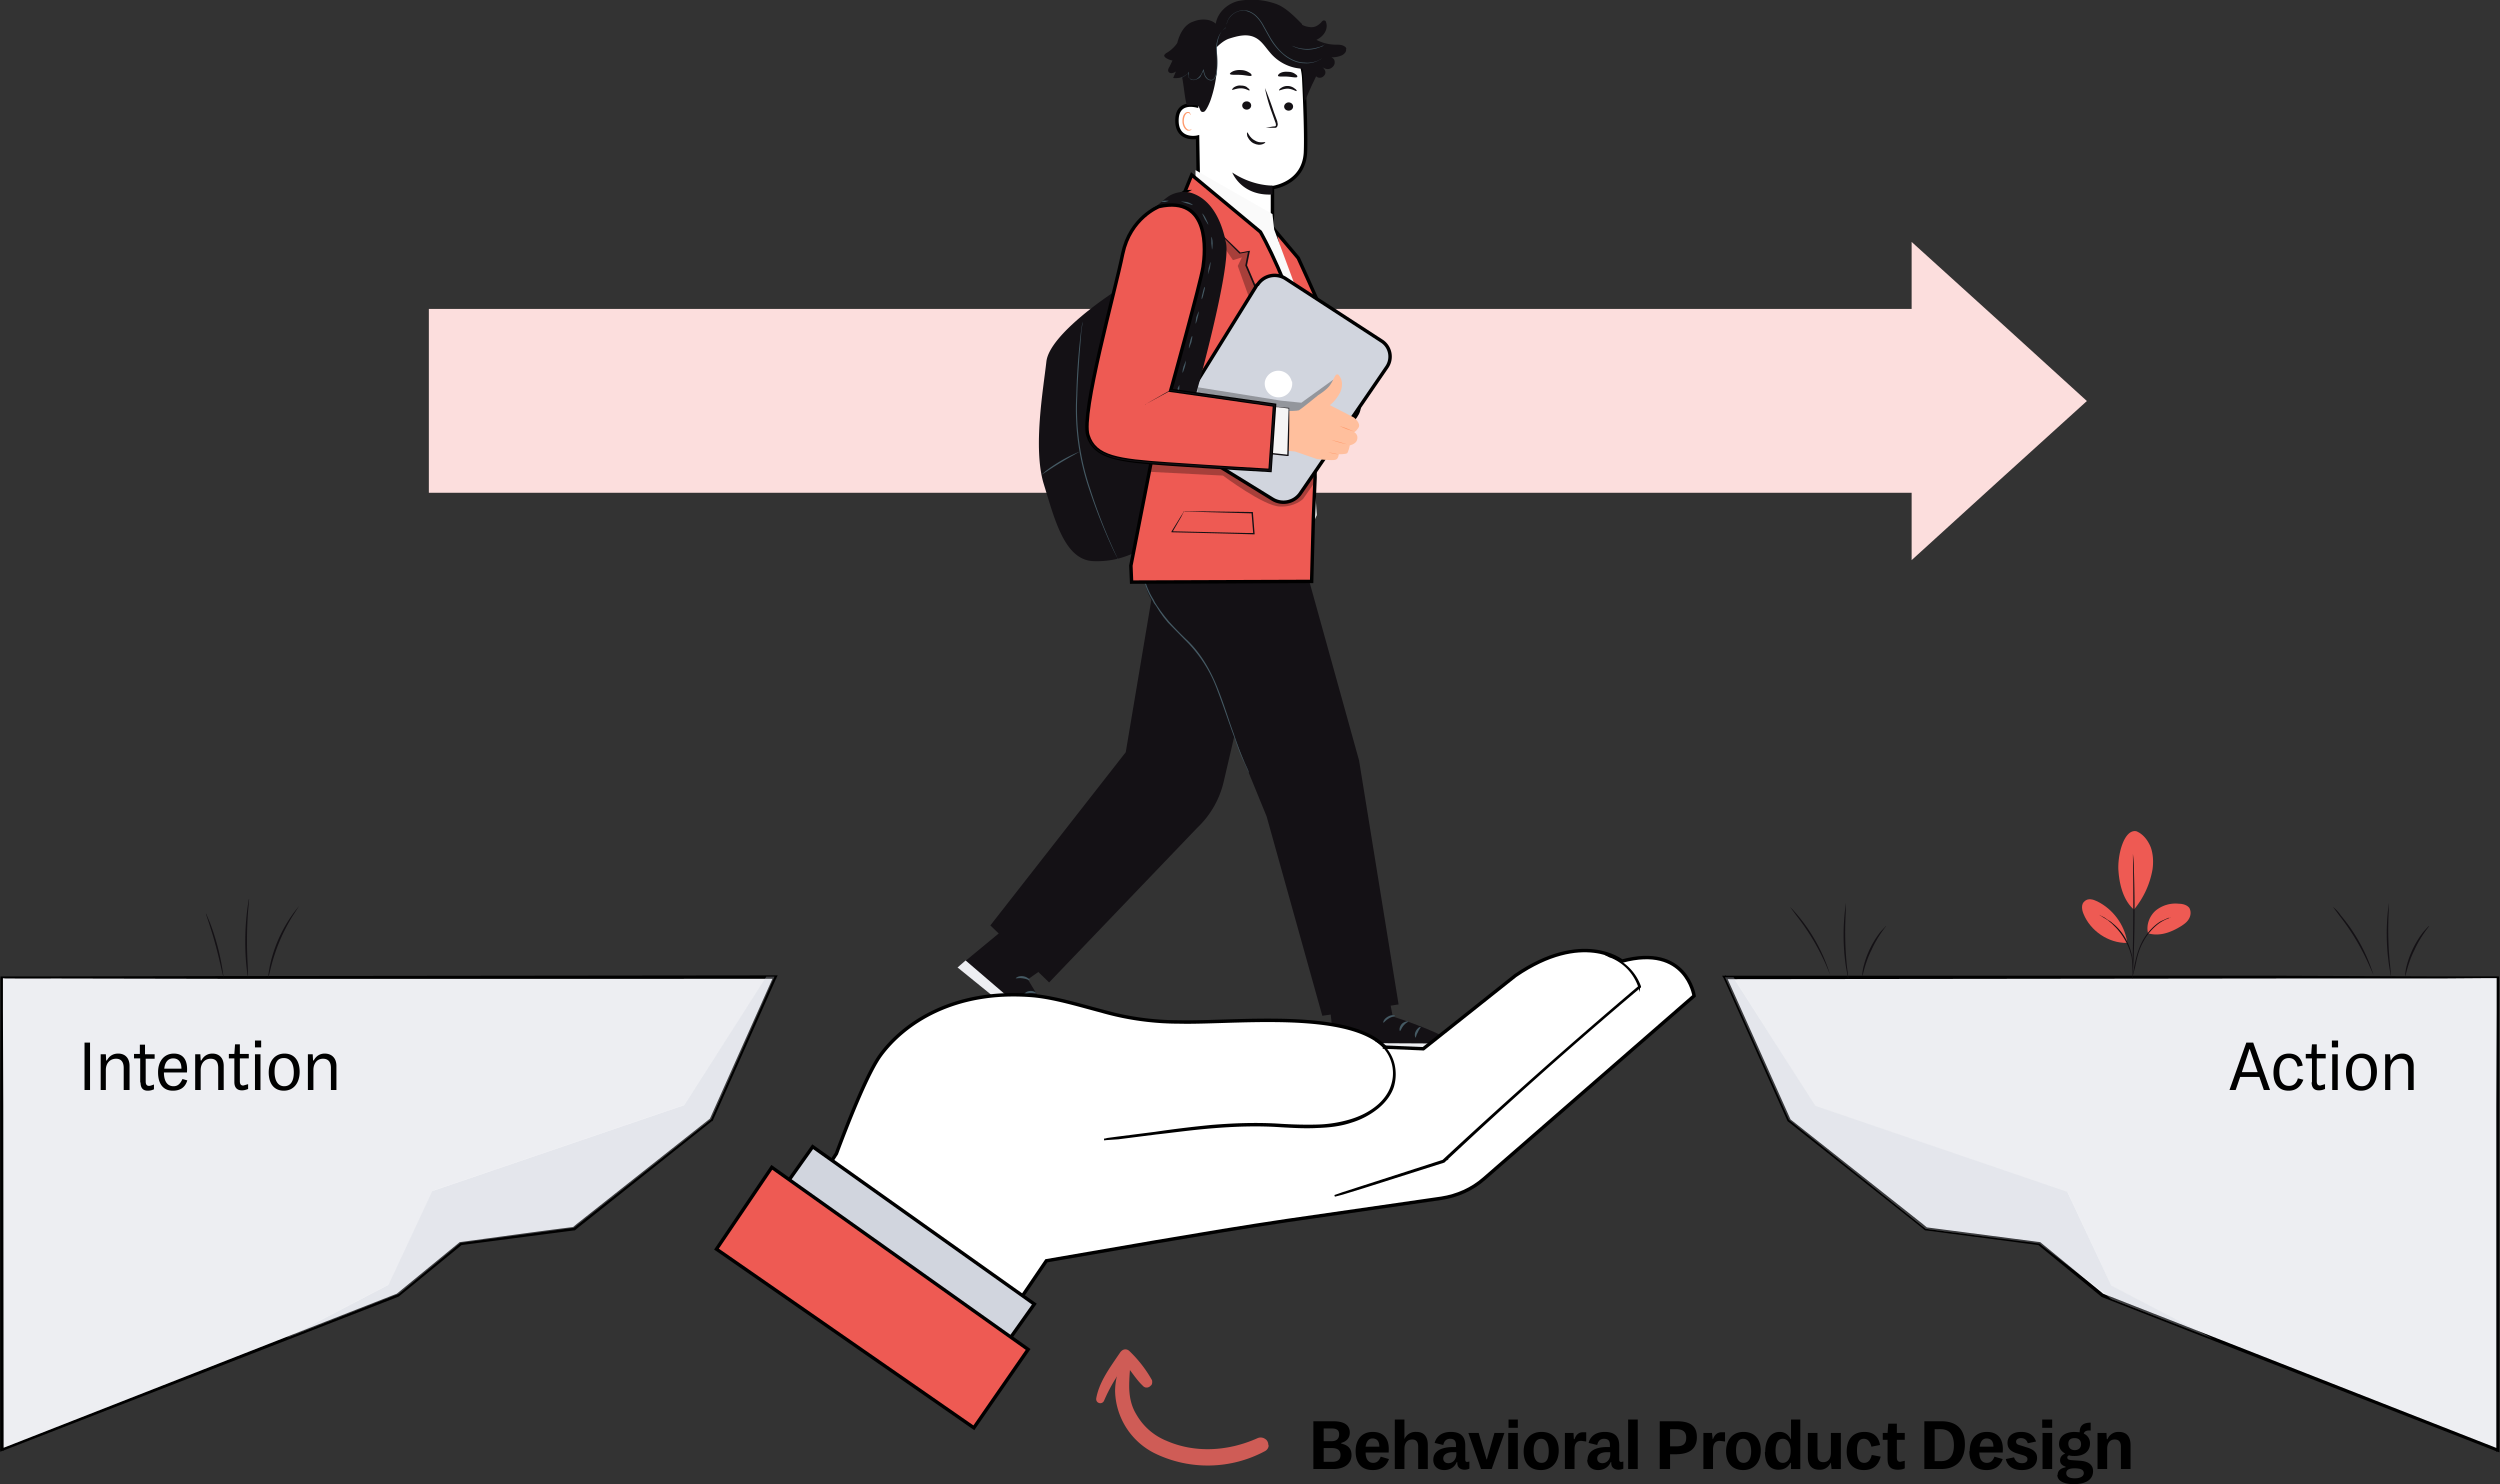 <?xml version="1.0" encoding="UTF-8"?> <svg xmlns="http://www.w3.org/2000/svg" id="Ebene_2" data-name="Ebene 2" viewBox="0 0 727.52 431.91"><rect x="0" y="0" width="727.52" height="431.91" fill="#333333" stroke="none"/><defs><style>.cls-1 { fill: #fafafa; } .cls-2 { opacity: .3; } .cls-3, .cls-4 { fill: #d1d5de; } .cls-5 { fill: #ee5a53; } .cls-5, .cls-6, .cls-7, .cls-4 { stroke: #000; stroke-miterlimit: 10; } .cls-8, .cls-6 { fill: #fff; } .cls-9 { fill: #455a64; } .cls-10 { fill: #ee5a53; } .cls-11 { fill: #ffbf9d; } .cls-12 { fill: #fcdedd; } .cls-7 { stroke-width: .5px; } .cls-13 { fill: #cf5c56; } .cls-14 { fill: #ff9a6c; } .cls-15 { fill: #f5f5f5; } .cls-16 { fill: #edeef2; } .cls-17 { fill: #141115; }</style></defs><g id="Hand"><path d="M124.8 89.9h440.8v53.5H124.8z" class="cls-12"></path><path d="M556.3 116.7V70.4l25.5 23.1 25.5 23.2-25.5 23.1-25.5 23.2v-46.3z" class="cls-12"></path><path d="M726.9 284.4H502l18.6 41.5 39.9 31.7 33 4.3 18.3 15L726.9 422V284.4z" class="cls-16"></path><path d="M727 284.4v37.4l.1 100.2v.3l-.3-.1-115.1-45-.1-.1-18.3-15h.1l-33-4.3h-.1l-1.2-1-38.7-30.7-18.6-41.6-.2-.3h161.9l46.7.2a8057.5 8057.5 0 0 1 16.7 0h-4.4l-12.5.1h-46.7l-161.3.2.2-.4 18.6 41.5h-.1l38.7 30.6 1.2 1h-.1l33 4.3h.1l18.3 15 115 45.1-.2.2V322l.1-27.8v-9.8Z" class="cls-7"></path><g class="cls-2"><path d="m504.4 284.4 23.9 37.4 73.3 25 12.9 27.3 29.2 15.3-29.2-11.4-21-16.1-33-4.3-39.9-31.7-18.6-41.5" class="cls-3"></path><path d="M643.7 389.4 614.4 378l-20.9-16.1-33.1-4.3-39.8-31.7-18.6-41.5 18.6 41.5 39.9 31.6 33 4.4 21 16 28.8 11.3-28.9-15.1-12.8-27.3-73.3-25-23.9-37.4h.1l23.8 37.4 73.4 25 12.8 27.3 29.2 15.3z" class="cls-8"></path></g><path d="M.6 284.4h224.9l-18.6 41.5-39.8 31.7-33 4.3-18.3 15L.6 422V284.4z" class="cls-16"></path><path d="M.6 284.4v9.8l.1 27.7.1 100-.3-.1 115.1-45.1 18.3-15h.1c10.5-1.4 21.7-3 33-4.4h-.1l1.2-1 38.7-30.6 18.5-41.4.2.3H64.2l-46.8-.1a8091.1 8091.1 0 0 1-15.7 0l-1-.1h16.6l46.7-.1 161.5-.2h.4l-.2.4-18.5 41.5h-.1l-38.7 30.8-1.2 1h-.1l-33 4.3h.1l-18.3 15L.6 422l-.3.1V321.7l.1-27.6v-9.7Z" class="cls-7"></path><g class="cls-2"><path d="m223 284.2-23.9 37.4-73.3 25-12.8 27.3-29.3 15.3 32.4-12.7 17.9-14.8 33-4.4 39.9-31.6 18.5-41.5" class="cls-3"></path><path d="M83.7 389.2v-.1l29.3-15.3 12.8-27.2v-.1l73.3-25 23.9-37.3-23.9 37.4-73.3 25-12.8 27.3L84.1 389l32-12.5 17.9-14.8 33-4.4 39.8-31.7 18.6-41.4-18.5 41.5-39.9 31.6-33 4.4-17.9 14.8-32.4 12.7z" class="cls-8"></path></g><path d="m60 265.9 1.1 2.6a68.3 68.3 0 0 1 4 16.2l-.7-2.8a128.7 128.7 0 0 0-3.6-13.3l-.9-2.7ZM72.5 261.7l-.3 3.4a119.3 119.3 0 0 0-.1 16l.1 3.3-.2-.8-.3-2.5a74.3 74.3 0 0 1 .7-19.4ZM87 263.7l-1.8 2.8a51.9 51.9 0 0 0-6.3 14.8l-.8 3.2v-.9l.4-2.4a40.3 40.3 0 0 1 8.5-17.5ZM520.9 263.9l.6.6a49.8 49.8 0 0 1 11.1 19.2l-1.3-3.1a67.1 67.1 0 0 0-8.4-14l-2-2.7ZM537.2 262.7l-.1 3.3a99.7 99.7 0 0 0 .4 15.5c.3 2 .4 3.2.3 3.2l-.6-3.2a63.3 63.3 0 0 1 0-18.8ZM548.9 269.5s-2.4 2.8-4.3 7c-2 4-2.5 7.7-2.7 7.6 0 0 0-.9.3-2.4a27.2 27.2 0 0 1 5-10.5l1.6-1.7ZM678.9 263.9l.7.6c.4.4 1 1 1.6 1.9a49.8 49.8 0 0 1 9.5 17.3l-1.4-3.1a67.1 67.1 0 0 0-8.4-14l-2-2.7ZM695.2 262.7l-.1 3.3a99.7 99.7 0 0 0 .5 15.5l.3 3.2a63.3 63.3 0 0 1-.7-22ZM706.9 269.5c.1 0-2.4 2.8-4.3 7-2 4-2.5 7.7-2.7 7.6 0 0 0-.9.3-2.4a27.2 27.2 0 0 1 5-10.5c1-1.1 1.6-1.8 1.7-1.7Z" class="cls-17"></path><path d="M621.7 241.9c2 .8 3.4 2.7 4.2 4.7.7 2 .8 4.3.5 6.4a25 25 0 0 1-5.4 11.7c-3.5-3-4.3-8.4-4.5-11.1-.4-4.4 1.5-12.4 5.2-11.7M625.1 271.6c-.6-2.4.4-5 2.2-6.6a9.1 9.1 0 0 1 6.8-2c1 0 2.3.3 3 1.2.5.9.5 2 0 3s-1.3 1.6-2.2 2.2c-3 1.9-6.4 3.2-9.8 2.2" class="cls-10"></path><path d="m620.6 284.3.1-.8.4-2.4c.4-1.9 1-4.7 2.4-7.3 1.5-2.7 3.6-4.7 5.3-5.7l2.2-1h.6l.2-.1s-1.2.3-2.9 1.3c-1.6 1-3.7 3-5.1 5.6-1.5 2.6-2 5.3-2.4 7.3a66.9 66.9 0 0 1-.8 3Z" class="cls-17"></path><path d="M620.7 248.1v.4a42.2 42.2 0 0 1 .3 5 366.3 366.3 0 0 1-.3 30v1l-.1.4v-5.4a727.8 727.8 0 0 0 .1-30v-1.4Z" class="cls-17"></path><path d="M619 274c-.8-5-4.2-9.5-8.7-11.7-1.2-.6-2.7-1-3.7 0-1 .8-.8 2.4-.3 3.6 2 5 7.3 8.6 12.7 8.5" class="cls-10"></path><path d="m610.8 266.2.8.4.8.4 1 .7c.5.3.9.5 1.3.9a15.4 15.4 0 0 1 3.8 4.4 17.5 17.5 0 0 1 2 5.4l.2 1.5v3l-.2-3-.2-1.5-.5-1.7a18.6 18.6 0 0 0-4-6.7l-1.2-1.2-1.2-1-2.6-1.6Z" class="cls-17"></path><path d="M379.4 22.8a16.9 16.9 0 0 0-16.3-16h-.9c-9.4.1-14.5 8.3-14 17.7v6.3c-1.3-.3-5.7-1-5.7 4.3 0 5.4 4.8 5.1 6 4.8l.4 22.6 15.4 8 5.6-1.5.4-6.3v-8.1s9.1-1.1 9.6-10.2c.2-4.3-.1-13.4-.5-21.6Z" class="cls-6"></path><path d="M370.3 54s-5.7.2-11.7-3.8c0 0 2.6 6.9 11.7 6.4V54ZM376.3 31c0 .7-.6 1.2-1.3 1.2-.7 0-1.3-.5-1.3-1.2 0-.6.6-1.2 1.3-1.2.7 0 1.3.5 1.3 1.2ZM377.3 26.5c-.2.1-1.1-.6-2.5-.7-1.4 0-2.4.6-2.6.5 0-.1.1-.4.6-.7a3.3 3.3 0 0 1 4 .2c.5.3.6.6.5.7ZM364.1 30.7c0 .7-.6 1.2-1.3 1.2-.7 0-1.3-.5-1.3-1.2s.6-1.2 1.3-1.2c.7 0 1.3.5 1.3 1.2ZM363.6 26.3c-.1.2-1-.6-2.5-.6-1.4 0-2.4.6-2.6.4 0 0 .2-.4.6-.7.5-.3 1.2-.6 2-.5 1 0 1.7.3 2 .7.5.3.6.6.5.7ZM368.3 37.2l2.2-.4c.4 0 .7 0 .8-.3 0-.2 0-.6-.2-1l-1-2.8a46 46 0 0 1-2-7.1s1.3 3 2.6 7l1 2.7c0 .4.3.9 0 1.4 0 .3-.3.4-.5.5H368.3ZM364.2 22c-.2.3-1.5-.1-3.1-.2-1.7-.1-3 .1-3.2-.3 0-.1.2-.4.8-.7.6-.3 1.5-.5 2.5-.4 1 0 1.8.4 2.3.7.6.3.8.7.7.9ZM377.5 22.4c-.3.3-1.4 0-2.8-.1s-2.5.1-2.8-.2c0-.2.1-.5.6-.8.5-.3 1.3-.5 2.3-.4 1 0 1.7.3 2.2.7.5.3.6.6.5.8Z" class="cls-17"></path><path d="m346.8 37.5-.3.2a1 1 0 0 1-.8 0c-.6-.3-1.2-1.3-1.2-2.4 0-.6.1-1.1.3-1.6.2-.4.5-.8.8-.8.3-.1.6.1.7.3v.3s.2-.1.1-.4l-.2-.4a.9.9 0 0 0-.6-.1c-.5 0-1 .5-1.2 1-.2.4-.3 1-.3 1.7 0 1.2.6 2.4 1.5 2.7.5 0 .8 0 1-.2l.2-.3Z" class="cls-14"></path><path d="M391.8 14.3c0-.4-.3-.7-.7-.9-.7-.4-1.5-.4-2.3-.4-2 0-4-.5-5.7-1.4.6-.3 1.2-.7 1.7-1.2 1-1 1.6-2.5 1.1-3.9 0-.2-.2-.5-.4-.5-.4-.2-.8.2-1 .5-1 1-1.9 1.5-3.2 1.4-.9-.1-1.7-.3-2.4-.7V7l-1-1c-2.3-2.3-4.3-4-6.4-4.8a21 21 0 0 0-11.2-.9c-3.2.8-6 3.4-6.5 6.6-1.7-1.5-4.4-1.5-6.6-.6-2.4.8-3.8 3.3-4.5 5.8l-.1.4c-.8 1.2-2 2.3-3.3 3-.2.2-.5.4-.5.7 0 .2.2.4.4.6.6.4 1.3.7 2 .8l-.8 1.7c-.3.5-.6 1-.4 1.5.2.4.6.5 1 .5a3 3 0 0 0 1.2-.5l-.8 1.9c.8.1 1.7 0 2.6-.2.5 2.3.8 6.5 1.4 8.1 1.7 0 2-.1 3 .1 1 .4.6 2.3 2 1.8.7-.3 1.8-3 2-3.7 1.6-4.8 2.2-10 1.6-15 1-1 2.2-2 3.5-2.5 2.5-.8 5.3-1.6 7.7-.4 1.9.9 3 2.8 4.4 4.4A13 13 0 0 0 379 20c.4 2.7.5 7.2.6 9.7l2.2-5 .5-1 .7-1.5c1.4 1.3 3.5-.6 2.4-2-.2-.4-.5-.6-.8-.9.6.6 1.6 1 2.4.7.8-.3 1.5-1.1 1.4-2 0-.6-.4-1.1-1-1.3 1.1 0 2.3-.2 3.3-.7.6-.4 1.2-1 1-1.8Z" class="cls-17"></path><path d="m356.7 8-1 .9c-.5.6-1 1.6-1.3 3a11 11 0 0 0-.3 2.3l.1 2.7a24.3 24.3 0 0 1-.1 4.5c-.1.5-.3 1-.7 1.5-.3.4-.8.6-1.2.5a2 2 0 0 1-1.2-.7c-.6-.7-.7-1.6-.9-2.3h.2l-1 2c-.5.5-1.2.8-1.8.9-.4 0-.7 0-1-.2l-.6-.6-.2-.9c0-.2.1-.5.3-.7v.1a5.7 5.7 0 0 1-2.7 1.8l.2-.1.6-.3A6 6 0 0 0 346 21v.1c-.2.3-.2 1 0 1.4.1.2.3.4.6.5.2.2.5.2.8.2.6 0 1.2-.4 1.7-1 .4-.4.7-1.1 1-1.8l.2-.3v.3c.2.8.3 1.6.9 2.2.2.3.6.6 1 .6.4.1.8 0 1-.3.4-.4.5-1 .7-1.5l.2-1.5v-3l-.2-2.6c0-.9.1-1.7.3-2.4.3-1.4 1-2.4 1.5-3l1-.8ZM384.7 17l-.3.2a3 3 0 0 1-.4.2l-.5.3a8 8 0 0 1-4 .7c-1.6 0-3.6-.7-5.4-2a17.8 17.8 0 0 1-4.7-5.5l-1.8-3.2c-.5-1-1.2-2-2-2.8a6.2 6.2 0 0 0-2.6-1.6 4.4 4.4 0 0 0-2.6 0 5.3 5.3 0 0 0-3 2.5c-.4.8-.4 1.4-.4 1.4v-.4a4.7 4.7 0 0 1 1.4-2.4 5.4 5.4 0 0 1 3.2-1.4l1.4.1c1 .3 2 .9 2.7 1.6a12 12 0 0 1 2.1 2.9l1.8 3.2c1.3 2.2 2.8 4.1 4.6 5.4 1.8 1.3 3.7 2 5.4 2 1.6.2 3-.2 3.8-.5l1.3-.7Z" class="cls-9"></path><path d="m385.5 13-.3.2c-.2.2-.5.4-1 .5a9.5 9.5 0 0 1-5.4.6 9.3 9.3 0 0 1-2.9-1l1.4.5a11 11 0 0 0 5.4.2l1.5-.4 1.4-.6Z" class="cls-9"></path><path d="M368.2 41.4c-.1-.2-1.6.4-3-.5-1.6-.8-2-2.4-2.3-2.4 0 0-.1.5.1 1.2.3.6.8 1.5 1.8 2s1.9.5 2.5.3c.6-.2 1-.5.9-.6ZM402 278.6l3.3 17.2s19 6 19.2 9.6l-36.1.7-2.9-27.4h16.6Z" class="cls-17"></path><path d="m388.4 306-.3-2.5 35.2.2s1.2.5 1.4 2l-36.3.4Z" class="cls-16"></path><path d="M406 295.6c0 .2-1 .2-1.9.8-.9.5-1.4 1.3-1.5 1.2-.2 0 0-1 1.2-1.7 1.1-.7 2.2-.5 2.1-.3ZM409.8 297.3c0 .1-.8.4-1.4 1.2-.6.7-.8 1.6-1 1.5-.2 0-.3-1 .5-2 .8-.8 1.9-.9 1.9-.7ZM412 302c-.2 0-.5-1 0-1.9.5-1 1.3-1.4 1.4-1.2.1.1-.5.7-.8 1.5-.5.8-.5 1.5-.7 1.6Z" class="cls-9"></path><path d="M404.4 291.6c0 .2-.9-.1-2 0-1 0-1.7.3-1.8.1-.1 0 .6-.7 1.8-.8 1.3 0 2 .6 2 .7ZM314.1 274.5l-15 10.5s10.7 16.9 8.5 19.7l-28.9-23.2 23-19 12.4 12Z" class="cls-17"></path><path d="m278.7 281.5 2.3-2 26.8 23s.6 1.2-.2 2.5l-29-23.5Z" class="cls-16"></path><path d="M299.6 285.3c-.1 0-.9-.5-2-.6-1-.2-1.8.1-2 0 0-.2.9-.8 2.2-.6 1.2.2 2 1 1.8 1.1ZM301.5 289c-.1.2-.9-.1-1.9 0-1 .2-1.6.7-1.7.6-.2 0 .4-1 1.6-1.2 1.2-.2 2.1.5 2 .6ZM300.1 294c-.1-.1.3-1 1.3-1.4 1-.5 1.9-.2 1.8 0 0 .2-.8.2-1.6.6-.8.3-1.3.9-1.5.8Z" class="cls-9"></path><path d="M302.2 281.7c-.2.1-.6-.6-1.4-1.2l-1.7-1.1c0-.2 1-.2 2 .6 1 .7 1.3 1.7 1.1 1.7ZM323.7 85.3s-18.4 12-19.2 20c-.9 8-3.9 25-.8 35.4 3.2 10.4 6.1 22.4 14.6 22.6a25 25 0 0 0 14.1-3.7l10.3-31.3-3.4-35.2-1.2-12.6-14.4 4.8Z" class="cls-17"></path><path d="m325.3 162.6-.1-.2-.3-.5-.9-1.8a165.3 165.3 0 0 1-7-17.6 72 72 0 0 1-3.8-27.3 193 193 0 0 1 1.4-18.9l.3-2a8.1 8.1 0 0 1 .1-.7v.7l-.3 2-.6 7.6c-.2 3.3-.5 7-.6 11.3a73.5 73.5 0 0 0 3.8 27.2A161.5 161.5 0 0 0 325 162l.2.5c0 .1.1.2 0 .2Z" class="cls-9"></path><path d="m314.2 131.4-1.7 1a106.3 106.3 0 0 0-7.9 4.8l-1.6 1 1.4-1.2a44.1 44.1 0 0 1 9.8-5.6Z" class="cls-9"></path><path d="M331.8 155s-.2 2 .2 4.2c.7 4.2 0 11 3.6 16.2 5.5 8 14.8 17.7 14.8 17.7l18.2 44.5 16.2 58 22.2-3.3-11.5-71-18.5-66.6-45.2.3Z" class="cls-17"></path><path d="m288.2 269.3 39.4-50.4 7.9-47 30.3 14-9.7 41.6a26.8 26.8 0 0 1-7.7 13.4l-43.1 45-17.1-16.6Z" class="cls-17"></path><path d="m363.5 225-.2-.3-.2-.5-1-2.3c-1-1.9-2-4.8-3.3-8.4-1.3-3.5-2.7-7.8-4.5-12.5a39.2 39.2 0 0 0-8.5-13.8l-5.9-6-1.3-1.6-1.2-1.7-1-1.6-.6-.8-.4-.8a22.5 22.5 0 0 1-3.3-12.8c0-1 0-2 .2-2.8l.4-2.4a29.9 29.9 0 0 1 2-6c0-.2 0-.4.2-.6v-.2.2l-.2.6a52.2 52.2 0 0 0-1.8 6l-.4 2.4-.2 2.7a22.7 22.7 0 0 0 3.4 12.7l.4.8.5.8 1.1 1.6 1.2 1.6 1.3 1.6c1.8 2 3.8 4 5.9 6 4.1 4.2 6.7 9.3 8.5 14 1.8 4.6 3.1 9 4.4 12.5 1.2 3.6 2.3 6.5 3.2 8.5l1 2.2.2.6v.2Z" class="cls-9"></path><path d="m370.8 66.8 7 8.3s17.8 38.6 17.7 43.4c-.1 4.7-10.7 10.3-10.7 10.3l-14-62Z" class="cls-5"></path><path d="M347.9 51.7v-2.2l22.4 12.8.5 4.5 8.4 22.6 4 60.5-4 8.9-17.8 4.5-5.9-96.1-7.6-15.5z" class="cls-1"></path><path d="m344.9 55.8-9.2 5.2-1.7 48.6 1.8 20.8-6.7 34.2.2 4.8 52.4-.2.5-18.4.5-11.8c.1-7.6-2.8-28.4-4.2-39.5-2-15-11.7-32-11.7-32l-20-16.6-2 4.9Z" class="cls-5"></path><path d="M379.2 116.6v-.2l-.3-.5-.9-2-3.1-7.2-10.2-24-2.3-5.4v-.1l.8-4 .3.1-2.7.5h-.1l-12.3-12.3-3.6-3.5-.9-1-.3-.3s.2 0 .4.3l1 .9 3.5 3.5L361 73.5h-.1l2.6-.5h.3l-.1.2-.8 4 2.3 5.4 10 24 3 7.3.9 2 .2.5v.2Z" class="cls-17"></path><path d="m334.4 137.3 21.5 1.1s12 9 16.6 9c4.3.2 6.7-2.2 6.7-2.2l3.5-5v-3.1l-13.3 1-7.1-3-27.6-.5-.3 2.7Z" class="cls-2"></path><path d="M365.8 82.9 342 121.3c-1.6 2.6-.8 6 1.8 7.6l26.6 16.4c2.7 1.6 6.2.9 8-1.7l25.2-36.8c1.7-2.5 1-6-1.6-7.6L374 81a5.9 5.9 0 0 0-8 1.8Z" class="cls-4"></path><path d="M376 111a4 4 0 1 1-7.9 0 4 4 0 0 1 7.8 0Z" class="cls-8"></path><path d="m356.8 72.8 2 2.9 2.6-.8-1.2 2.5 3.3 9.2 1.8-2.9-2.7-6.5.8-4.1-2.6.5-4.3-4.2.3 3.4zM348.6 112.7l24.2 3.9 5.9.6 9.4-6.8-.7 3.2-4.7 5.4-3.5 7.3-1 4.1-26.6-1.6-4.6-3.2 1.6-12.9z" class="cls-2"></path><path d="M335.2 61.3s3.1-3 4.9-4.2a8.4 8.4 0 0 1 6.8-.9c1.2.5 7.5 2.3 9.9 14.6 1.4 7.6-8.8 44.1-8.8 44.1l-7.6-1s7-28.6 7.7-34.6c.7-6 2.8-21.1-13-18Z" class="cls-17"></path><path d="m340 58.5-1 .3-1-.1c0-.1.4-.3 1-.3h1ZM347.1 59.7l-1.7-.5-1.8-.6 1.9.2c1 .3 1.7.8 1.6.9ZM351.6 65.4l-1-1.6c-.4-.9-.8-1.6-.7-1.7 0 0 .6.6 1 1.5.5 1 .8 1.7.7 1.8ZM352.7 72.6l-.2-1.8v-1.9c.1 0 .4.8.4 1.9 0 1-.1 1.8-.2 1.8ZM351.5 79.9l.2-1.8.5-1.8c.2 0 0 .8-.1 1.8l-.6 1.8ZM349.7 87c-.1 0 0-.8.3-1.8.2-1 .5-1.8.6-1.7.1 0 0 .8-.3 1.8-.2 1-.5 1.8-.6 1.8ZM347.9 94.2l.2-1.8.7-1.8c.1 0 0 .9-.3 1.9-.2 1-.5 1.7-.6 1.7ZM346 101.4c-.1 0 0-.9.3-1.9.2-1 .5-1.7.6-1.7.2 0 0 .8-.2 1.8l-.7 1.8ZM344.1 108.5s0-.9.3-1.8l.7-1.8s0 .9-.3 1.9c-.3 1-.6 1.7-.7 1.7ZM342.7 114v-1l.5-1v1c0 .5-.4 1-.5 1Z" class="cls-9"></path><path d="m344.6 148.8-.3.5-.6 1.2-2.5 4.3-.1-.2 21.4.5h2.4l-.2.2-.5-6.1.2.2-14.2-.4-4.1-.1h-1.2l-.4-.1h5.6l14.3.2h.2v.1l.5 6.2v.2h-.2a3562.5 3562.5 0 0 0-23.8-.6h-.2v-.2l2.7-4.4.7-1.1.2-.4Z" class="cls-17"></path><path d="M388.6 109.3c.2-.4.8-.5 1-.1.7.8 1.5 2.5.4 5-1.3 2.5-3 3.7-3 3.7l7 3.6s2.2 1.7 1.3 3c-1 1.5-1.3 1.2-1.3 1.2s1.6.8.8 2.6c-.5 1-2 1.3-2 1.3s-.4 2-.8 2.3c-.4.3-2.4.3-2.4.3s-.1 1.4-1 1.6c-1 .3-5.3-.2-5.3-.2l-6.4-2.2-2.9-.3 1-11.5s2.5 0 3-.2c1.1-.7 5.6-4.4 5.6-4.4s2.5-1.5 3.5-3c.7-1 1.1-2.1 1.5-2.7Z" class="cls-11"></path><path d="m389.8 124 2.1.9 2.2.7-2.1-.9a14 14 0 0 0-2.2-.7ZM387.4 128l.8.3a30.8 30.8 0 0 0 3.8 1l-1.9-.6-1.9-.5-.8-.2ZM386.6 131.7l1.4.3a7 7 0 0 0 1.5.2l-1.4-.3a7 7 0 0 0-1.6-.2Z" class="cls-14"></path><path d="m370.8 118.3 4.4.5-.4 13.7-4.9-.5.9-13.7z" class="cls-15"></path><path d="M370.8 118.3v1.1a282.3 282.3 0 0 1-.7 12.6l-.1-.2 4.6.5h.2l-.2.2.4-13.7.1.1-3.1-.4c-.8 0-1.2-.1-1.2-.2l1.1.1 3.3.3v.1c0 3.3 0 8.2-.2 13.7v.2h-.5l-4.6-.5h-.2v-.2l.7-9.9.3-2.8v-1Z" class="cls-17"></path><path d="M337.3 60.1s-8.4 3.2-10.6 13.8c-2.1 10.6-12.2 46.4-10.1 52.8 2 6.5 9 7.3 23 8.3 14.1 1 30 1.9 30 1.9l1.3-19-30.2-4.3s8.7-31.3 9.4-35.9 2.1-20.9-12.8-17.6Z" class="cls-5"></path><path d="M316.6 126.8v.2l.4.8.7 1.2.5.7.7.7c1 1 2.6 1.8 4.5 2.4 1.9.5 4.2 1 6.7 1.2 5 .6 11 .9 17.7 1.3 6.7.5 14 1 21.8 1.4l-.2.2v-1l1.3-18 .1.2-30.2-4.4-5.5 3-1.5.8-.3.2h-.2.1l.4-.2 1.4-.8 5.6-3.2 30.3 4.2h.1v.2l-1.1 18-.1 1v.2h-.2l-21.8-1.4c-6.7-.5-12.7-.8-17.8-1.4-2.5-.3-4.8-.7-6.7-1.3-2-.7-3.5-1.5-4.5-2.5l-.7-.7-.5-.7-.7-1.3c0-.3-.2-.6-.3-.8v-.2Z" class="cls-17"></path><path d="m288.2 373.4-9.2 30.5-53.3-40.9 17.7-27.3c4.5-12 9.4-23.9 12.8-28.6 6.8-9.3 21.3-19.2 44.1-17.4 6.3.5 14.1 2.9 20.2 4.5a81.5 81.5 0 0 0 22.5 3.2c18.3.5 62.3-5.6 63.3 15.1 1 20.8-30.9 18.4-40.6 18-4.7-.2-11.4-.5-18-.6" class="cls-6"></path><path d="m250 369.6 35.3 25.5 19.2-28.2c15.3-2.6 46.4-8.2 70-11.7l45-6.5c4.5-.7 8.9-2.6 12.4-5.7l61.1-53.2s-2.2-15.2-21-10.1c0 0-11.4-9.2-31 4.2l-26.8 21.3-11.8-.5" class="cls-6"></path><path d="m388.4 348 .6-.2 1.7-.6 6.5-2.1 22.9-7.4h-.1a1668.3 1668.3 0 0 1 57-50.6v.1a14.3 14.3 0 0 0-7.9-8.6l-.6-.2-.2-.1s1.2.2 3 1.4a14.4 14.4 0 0 1 6 7.4v.1l-.1.1a1409 1409 0 0 0-57 50.8l-23 7.3-6.5 2a135.9 135.9 0 0 1-2.3.6ZM321.3 331.6h.2l.8-.2 3-.4 11-1.4c4.7-.7 10.2-1.4 16.4-2 6.2-.5 13.1-.8 20.3-.3 3.5.2 7 .3 10.4.2a37 37 0 0 0 9.5-1.5c3-.9 5.6-2.2 7.8-4 2-1.6 3.6-3.8 4.3-6a11.3 11.3 0 0 0-1.6-10.4c-1.5-2.1-3-2.7-3-2.8 0 0 .2 0 .3.2l.7.4 1 .8a11.4 11.4 0 0 1 3.2 5.6c.4 1.8.5 4-.2 6.4-.7 2.2-2.3 4.4-4.5 6.2a23 23 0 0 1-7.8 4.1c-3 1-6.3 1.4-9.7 1.5-3.4.2-6.9 0-10.5-.2-7.1-.5-14-.2-20.1.3-6.2.5-11.7 1.3-16.4 1.8l-11 1.4-3 .2a24.8 24.8 0 0 0-1.1.1Z" class="cls-7"></path><path d="m236.5 333.7 64.5 45.8-16.9 23.8-64.5-45.8z" class="cls-4"></path><path d="m283.4 415.5-74.9-52 16.1-23.8 74.6 53-15.8 22.8z" class="cls-5"></path><path d="M369.2 420.6a2 2 0 0 1-1.1 1.7 35.2 35.2 0 0 1-31.7.8 20.8 20.8 0 0 1-11.9-18.2c0-2.5.5-5 1.5-7.5.3-.8 1.2-1.1 1.8-1 .7.2 1.1.7 1.1 1.3v.2a60 60 0 0 0-.3 5.3c0 3.5.7 6.2 2.2 8.6 2 3.4 5 6 8.7 7.5 8 3.5 17.6 3.2 26.5-.8.7-.3 1.5-.2 2.1.2.7.4 1 1.1 1 1.9Z" class="cls-13"></path><path d="M335.3 402.2c0 .4-.1.8-.4 1-.6.7-1.6.8-2.2.2-1.5-1.4-2.6-3-3.8-4.6l-1.3-1.8a46.6 46.6 0 0 0-6.3 10.6 1.2 1.2 0 0 1-2.3-.3v-.3c.8-4.5 3.5-8.3 6-12l1.1-1.6.2-.2c.7-.7 1.7-.7 2.4 0 2.5 2.4 4.7 5.2 6.4 8.2.2.3.2.5.2.8Z" class="cls-13"></path><path d="M382.2 413.6h5.8c3 0 4.8 1 4.8 3.3 0 1.6-1 2.6-2.5 3v.2c1.9.4 3 1.4 3 3.3 0 2.5-2 4.1-5.3 4.1h-5.8v-14Zm3 2v3.8h2.3c1.4 0 2.2-.7 2.2-2s-.8-1.7-2.2-1.7h-2.3Zm4.9 7.8c0-1.4-.9-2-2.6-2h-2.3v4h2.5c1.6 0 2.4-.7 2.4-2ZM394.5 422.3c0-3.4 1.8-5.6 5-5.6 2.7 0 5 1.5 4.6 6h-6.7c0 2 .9 3 2.2 3 1 0 1.7-.5 2.2-1.8l2.4.7c-.8 2.2-2.4 3.2-4.7 3.2-3.2 0-5-1.9-5-5.5Zm2.9-1.3h4c0-1.7-.8-2.4-2-2.4-1.1 0-1.8.9-2 2.4ZM405.9 413.1h2.8v5.7a3.5 3.5 0 0 1 3.5-2.1c2.1 0 3.3 1.3 3.3 3.8v7h-2.8V421c0-1.4-.6-2.1-1.7-2.1-1.5 0-2.3 1-2.3 2.8v5.8h-2.8v-14.4ZM417.1 424.8c0-2.3 2-3.7 5.8-3.7h.8v-.6c0-1.2-.5-1.8-1.7-1.8-1 0-1.7.5-2 1.8l-2.5-.6c.5-2 2.2-3.2 4.7-3.2 2.8 0 4.2 1.3 4.2 3.9v4.1c0 .7.3.9 1.2.6v2.1a4 4 0 0 1-1.3.3c-1.5 0-2.3-.8-2.2-2.2h-.2c-.6 1.5-2 2.3-3.6 2.3-2 0-3.2-1.2-3.2-3Zm6.7-1.6v-.6h-1c-1.7 0-2.8.7-2.8 1.8 0 .9.6 1.4 1.5 1.4 1.3 0 2.3-1.1 2.3-2.6ZM427.3 417h3l2.3 7.7h.1l2.2-7.7h2.9l-3.7 10.5H431l-3.7-10.5ZM438.9 413.1h2.8v2.4H439v-2.4Zm0 3.9h2.8v10.5h-2.8V417ZM443.4 422.4c0-3.5 2-5.7 5.2-5.7s5 2 5 5.4-2 5.7-5.2 5.7-5-2-5-5.4Zm7.3 0c0-2.4-.8-3.7-2.2-3.7s-2.2 1.2-2.2 3.4c0 2.4.8 3.6 2.3 3.6s2.1-1.2 2.1-3.4ZM455.4 417h2.5l.1 1.8h.2c.5-1.4 1.3-2 2.5-2h.9v2.7l-1.4-.2c-1.4 0-2 .8-2 2.6v5.6h-2.8V417ZM462 424.8c0-2.3 2-3.7 5.7-3.7h.8v-.6c0-1.2-.5-1.8-1.7-1.8-1 0-1.7.5-2 1.8l-2.5-.6c.5-2 2.2-3.2 4.7-3.2 2.8 0 4.2 1.3 4.2 3.9v4.1c0 .7.3.9 1.2.6v2.1a4 4 0 0 1-1.3.3c-1.5 0-2.3-.8-2.2-2.2h-.2c-.6 1.5-2 2.3-3.6 2.3-2 0-3.2-1.2-3.2-3Zm6.6-1.6v-.6h-1c-1.7 0-2.8.7-2.8 1.8 0 .9.6 1.4 1.5 1.4 1.3 0 2.3-1.1 2.3-2.6ZM473.8 413.1h2.8v14.4h-2.8v-14.4ZM483 413.6h5c3.9 0 5.8 1.4 5.8 4.6 0 3.4-2.1 5-6.2 5H486v4.3h-3v-14Zm3 2.3v5h1.8c2 0 2.9-.7 2.9-2.5s-1-2.5-3-2.5H486ZM495.7 417h2.5l.2 1.8h.1c.5-1.4 1.4-2 2.5-2h1v2.7l-1.5-.2c-1.3 0-2 .8-2 2.6v5.6h-2.8V417ZM502.3 422.4c0-3.5 2-5.7 5.1-5.7s5 2 5 5.4-2 5.7-5.1 5.7-5-2-5-5.4Zm7.3 0c0-2.4-.9-3.7-2.3-3.7s-2.1 1.2-2.1 3.4c0 2.4.8 3.6 2.2 3.6s2.2-1.2 2.2-3.4ZM513.7 422.5c0-3.6 1.6-5.8 4.2-5.8 1.4 0 2.5.7 3.2 2.1h.1v-5.7h2.7v14.4h-2.7v-1.8h-.2c-.7 1.3-1.8 2-3.4 2-2.4 0-4-1.6-4-5.2Zm7.4-.3c0-2.1-.8-3.5-2.3-3.5s-2.1 1.3-2.1 3.5.7 3.5 2.1 3.5 2.3-1.3 2.3-3.5ZM526.1 424v-7h2.8v6.5c0 1.4.6 2 1.7 2 1.4 0 2.2-1 2.2-2.7V417h2.9v10.5H533l-.2-1.8h-.1a3.3 3.3 0 0 1-3.3 2c-2.1 0-3.3-1.3-3.3-3.7ZM537.4 422.4c0-3.6 1.9-5.7 5.2-5.7 2.5 0 4.1 1.3 4.5 3.8l-2.5.5c-.4-1.6-1.1-2.3-2.2-2.3-1.4 0-2 1.1-2 3.4 0 2.5.7 3.6 2.1 3.6 1.1 0 1.8-.7 2.2-2.3l2.6.5c-.7 2.6-2.3 3.9-4.9 3.9-3 0-5-1.9-5-5.4ZM549.3 424.6V419h-1.4v-2h1.4l.2-2.7h2.5v2.7h2.3v2H552v5.1c0 .9.3 1.3 1 1.3l1.3-.3v2.2c-.6.3-1.3.4-2 .4-2.1 0-3-1-3-3.1ZM560 413.6h5c4 0 6.8 2 6.8 6.7s-2.6 7.2-7 7.2H560v-14Zm3 2.3v9.3h1.9c2.4 0 3.7-1.5 3.7-4.6s-1.3-4.7-3.9-4.7H563ZM573.2 422.3c0-3.4 1.8-5.6 5-5.6 2.7 0 5 1.5 4.6 6H576c0 2 .8 3 2.2 3 1 0 1.7-.5 2.2-1.8l2.4.7c-.8 2.2-2.4 3.2-4.7 3.2-3.2 0-5-1.9-5-5.5Zm2.9-1.3h4c0-1.7-.8-2.4-2-2.4-1.1 0-1.8.9-2 2.4ZM583.7 424.6l2.4-.5c.4 1.2 1.2 1.7 2.3 1.7 1 0 1.6-.4 1.6-1.2 0-.5-.3-.8-1.2-1.1l-2-.6c-1.8-.6-2.6-1.5-2.6-3 0-2 1.5-3.2 4-3.2 2.3 0 3.7 1 4.3 2.8l-2.4.5c-.3-1-1-1.5-2-1.5-.8 0-1.4.4-1.4 1s.3.9 1.2 1.1l1.9.6c2 .6 3 1.5 3 3 0 2.3-1.7 3.6-4.4 3.6-2.6 0-4.2-1.1-4.7-3.2ZM594.4 413.1h2.8v2.4h-2.9v-2.4Zm0 3.9h2.8v10.5h-2.8V417ZM598.8 429.2c0-1.1.7-1.9 2.3-2.2v-.2c-1-.3-1.6-.9-1.6-1.8s.5-1.6 1.5-2c-1.2-.7-1.8-1.5-1.8-2.8 0-2.2 1.8-3.5 4.6-3.5l1.4.1c0-1.9 1-2.8 3.2-2.8v2.3c-1-.1-1.8.1-2 .9a3 3 0 0 1 1.8 2.9c0 2.2-1.7 3.6-4.4 3.6-.6 0-1.2 0-1.7-.2-.4.2-.5.4-.5.6 0 .5.3.7 1.1.8l2.8.2c2.4.2 3.6 1.3 3.6 3 0 2.4-2 3.8-5.6 3.8-3 0-4.8-1-4.8-2.7Zm7.6-.5c0-1-.9-1.4-2.7-1.4-1.7 0-2.4.5-2.4 1.4 0 1 .9 1.5 2.5 1.5s2.6-.6 2.6-1.5Zm-.8-8.4c0-1.2-.7-1.8-1.9-1.8s-1.8.6-1.8 1.6c0 1.2.7 1.9 1.9 1.9 1 0 1.8-.6 1.8-1.7ZM610.4 417h2.6l.1 1.8h.2a3.4 3.4 0 0 1 3.3-2.1c2.2 0 3.4 1.3 3.4 3.8v7h-2.8V421c0-1.4-.6-2.1-1.8-2.1-1.4 0-2.2 1-2.2 2.8v5.8h-2.8V417ZM24.6 303.4h1.6v13.8h-1.6v-13.8ZM29.4 306.8h1.4l.1 1.8h.2c.7-1.3 1.8-2 3.3-2 2 0 3.3 1.3 3.3 3.6v7H36v-6.4c0-1.8-.8-2.7-2.2-2.7-1.8 0-3 1.3-3 3.3v5.8h-1.5v-10.4ZM40.8 315V308H39v-1.3h1.7V304h1.5v2.8H45v1.3h-2.6v6.6c0 .9.3 1.3 1 1.3.4 0 .8-.2 1.4-.4v1.4c-.5.2-1 .4-1.8.4-1.4 0-2.1-.8-2.1-2.4ZM46 312c0-3.2 1.8-5.4 4.6-5.4s4.1 2 3.8 5.5h-6.7c0 2.4.9 4 2.8 4 1.3 0 2-.8 2.6-2.1l1.4.4c-.6 2-2 3-4.2 3-2.8 0-4.3-2-4.3-5.3Zm1.8-1h5c0-2.1-1-3-2.4-3-1.5 0-2.4 1.1-2.6 3ZM56.9 306.8h1.4l.1 1.8h.2c.7-1.3 1.8-2 3.2-2 2 0 3.3 1.3 3.3 3.6v7h-1.6v-6.4c0-1.8-.7-2.7-2.2-2.7-1.7 0-2.9 1.3-2.9 3.3v5.8h-1.6v-10.4ZM68.2 315V308h-1.6v-1.3h1.6l.2-2.8h1.4v2.8h2.6v1.3h-2.6v6.6c0 .9.3 1.3 1 1.3l1.4-.4v1.4c-.5.2-1.1.4-1.8.4-1.4 0-2.2-.8-2.2-2.4ZM74.1 302.8H76v2h-1.8v-2Zm.1 4h1.6v10.4h-1.6v-10.4ZM78.2 312.1c0-3.3 1.8-5.5 4.6-5.5s4.4 2 4.4 5.3-1.8 5.5-4.6 5.5-4.4-2-4.4-5.3Zm7.3 0c0-2.7-1-4.2-2.9-4.2s-2.7 1.4-2.7 4 1 4.2 2.8 4.2 2.8-1.4 2.8-4ZM89.6 306.8H91l.1 1.8h.2c.7-1.3 1.8-2 3.2-2 2 0 3.4 1.3 3.4 3.6v7h-1.6v-6.4c0-1.8-.8-2.7-2.3-2.7-1.7 0-2.8 1.3-2.8 3.3v5.8h-1.6v-10.4ZM653.7 303.4h2l4.9 13.8h-1.8l-1.3-3.8h-5.6l-1.3 3.8h-1.8l4.9-13.8Zm-1.4 8.6h4.7l-2.3-6.7h-.1l-2.2 6.7ZM661.6 312.2c0-3.5 1.7-5.6 4.5-5.6 2.2 0 3.6 1.2 4 3.5l-1.5.3c-.3-1.7-1.2-2.5-2.5-2.5-1.8 0-2.8 1.4-2.8 4s1 4.1 2.8 4.1c1.3 0 2.2-.7 2.6-2.2l1.6.4c-.8 2.1-2.2 3.2-4.3 3.2-2.8 0-4.4-1.9-4.4-5.2ZM672.8 315V308H671v-1.3h1.6l.2-2.8h1.4v2.8h2.6v1.3h-2.6v6.6c0 .9.3 1.3 1 1.3l1.4-.4v1.4c-.5.2-1 .4-1.8.4-1.4 0-2.1-.8-2.1-2.4ZM678.6 302.8h1.8v2h-1.8v-2Zm.1 4h1.6v10.4h-1.6v-10.4ZM682.7 312.1c0-3.3 1.8-5.5 4.6-5.5s4.4 2 4.4 5.3-1.8 5.5-4.6 5.5-4.4-2-4.4-5.3Zm7.3 0c0-2.7-1-4.2-2.9-4.2s-2.7 1.4-2.7 4 1 4.2 2.9 4.2 2.7-1.4 2.7-4ZM694 306.8h1.5l.2 1.8h.1c.7-1.3 1.8-2 3.3-2 2 0 3.3 1.3 3.3 3.6v7h-1.6v-6.4c0-1.8-.7-2.7-2.2-2.7-1.8 0-3 1.3-3 3.3v5.8h-1.5v-10.4Z"></path></g></svg> 